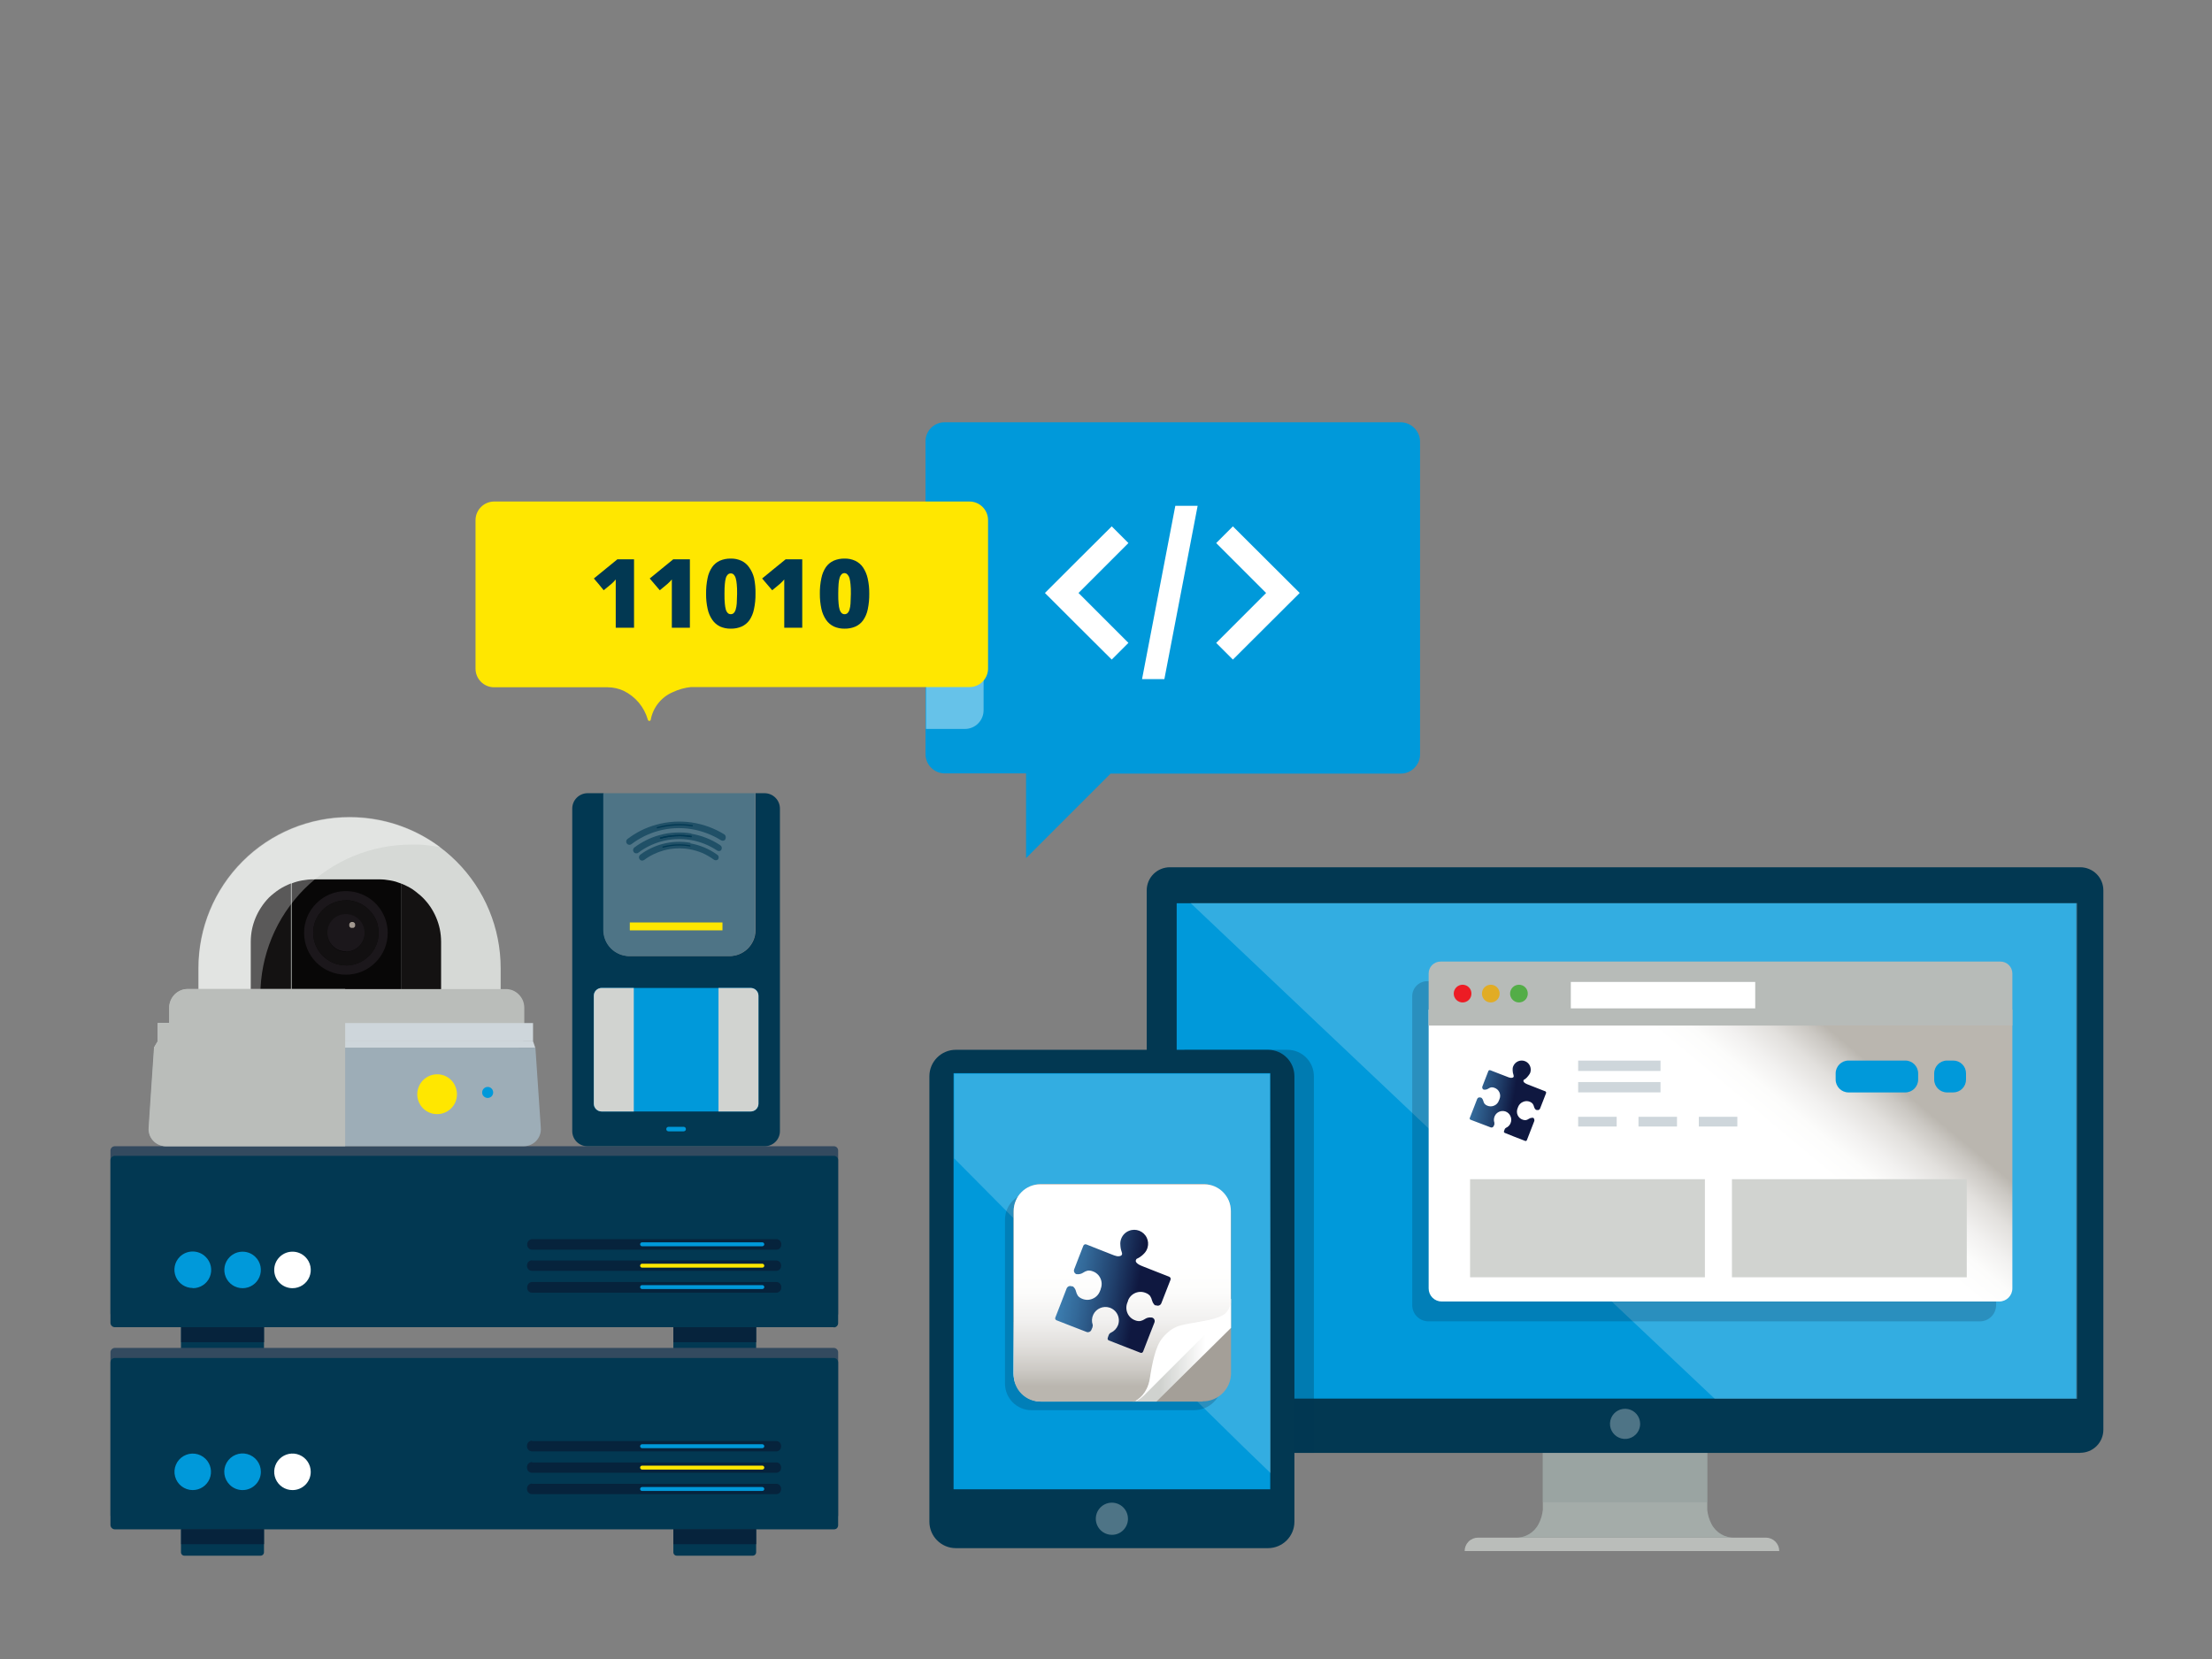 <?xml version="1.0" encoding="UTF-8"?>
<svg width="440px" height="330px" viewBox="0 0 440 330" version="1.1" xmlns="http://www.w3.org/2000/svg" xmlns:xlink="http://www.w3.org/1999/xlink">
    <rect x="0" y="0" width="440" height="330" fill="#808080" stroke="none"/>
    <title>Graphic elements / Icons / Rich icons / Hardware, applications, software</title>
    <defs>
        <linearGradient x1="17.268%" y1="69.147%" x2="82.62%" y2="30.207%" id="linearGradient-1">
            <stop stop-color="#FFFFFF" offset="66%"></stop>
            <stop stop-color="#FCFCFB" offset="74%"></stop>
            <stop stop-color="#F2F1F0" offset="81%"></stop>
            <stop stop-color="#E2E0DD" offset="89%"></stop>
            <stop stop-color="#CBC8C3" offset="96%"></stop>
            <stop stop-color="#BAB6AF" offset="100%"></stop>
        </linearGradient>
        <linearGradient x1="-21.112%" y1="21.096%" x2="59.955%" y2="35.891%" id="linearGradient-2">
            <stop stop-color="#428BBF" offset="1%"></stop>
            <stop stop-color="#3E82B5" offset="15%"></stop>
            <stop stop-color="#336999" offset="40%"></stop>
            <stop stop-color="#21416D" offset="72%"></stop>
            <stop stop-color="#0F1840" offset="100%"></stop>
        </linearGradient>
        <linearGradient x1="0.254%" y1="91.871%" x2="99.769%" y2="8.314%" id="linearGradient-3">
            <stop stop-color="#FFFFFF" offset="0%"></stop>
            <stop stop-color="#FCFCFB" offset="3%"></stop>
            <stop stop-color="#F2F1F0" offset="6%"></stop>
            <stop stop-color="#E1E0DD" offset="8%"></stop>
            <stop stop-color="#CAC7C3" offset="11%"></stop>
            <stop stop-color="#ACA8A1" offset="14%"></stop>
            <stop stop-color="#A49F98" offset="14%"></stop>
        </linearGradient>
        <linearGradient x1="0%" y1="50%" x2="100%" y2="50%" id="linearGradient-4">
            <stop stop-color="#D0D2CF" offset="28%"></stop>
            <stop stop-color="#FFFFFF" offset="74%"></stop>
        </linearGradient>
        <linearGradient x1="50.035%" y1="0%" x2="50.035%" y2="100%" id="linearGradient-5">
            <stop stop-color="#FFFFFF" offset="37%"></stop>
            <stop stop-color="#FCFCFB" offset="50%"></stop>
            <stop stop-color="#F2F1F0" offset="62%"></stop>
            <stop stop-color="#E2E0DD" offset="74%"></stop>
            <stop stop-color="#CBC8C3" offset="86%"></stop>
            <stop stop-color="#BAB6AF" offset="93%"></stop>
        </linearGradient>
        <linearGradient x1="-7.486%" y1="27.961%" x2="72.691%" y2="42.785%" id="linearGradient-6">
            <stop stop-color="#428BBF" offset="1%"></stop>
            <stop stop-color="#3E82B5" offset="15%"></stop>
            <stop stop-color="#336999" offset="40%"></stop>
            <stop stop-color="#21416D" offset="72%"></stop>
            <stop stop-color="#0F1840" offset="100%"></stop>
        </linearGradient>
    </defs>
    <g id="Graphic-elements-/-Icons-/-Rich-icons-/-Hardware,-applications,-software" stroke="none" stroke-width="1" fill="none" fill-rule="evenodd">
        <g id="Hardware,-applications,-software" transform="translate(21, 84)" fill-rule="nonzero">
            <path d="M330.21,221.86 L273,221.86 C272.293,221.86 271.615,222.142 271.116,222.643 C270.616,223.144 270.337,223.823 270.34,224.53 L332.92,224.53 C332.923,223.823 332.644,223.144 332.144,222.643 C331.645,222.142 330.967,221.86 330.26,221.86 L330.21,221.86 Z" id="Path" fill="#BABDBA"></path>
            <path d="M318.6,216.33 L318.6,198.33 L285.89,198.33 L285.89,216.33 C285.793,217.297 285.515,218.236 285.07,219.1 C284.185,220.872 282.338,221.954 280.36,221.86 L324.13,221.86 C322.152,221.954 320.305,220.872 319.42,219.1 C318.975,218.236 318.697,217.297 318.6,216.33 L318.6,216.33 Z" id="Path" fill="#A4ACA9"></path>
            <g id="Group" opacity="0.5" transform="translate(285, 204)" fill="#8F9C9B">
                <polygon id="Path" style="mix-blend-mode: multiply;" points="0.88 0.26 17.24 0.26 33.61 0.26 33.61 5.54 33.61 10.82 17.24 10.82 0.88 10.82 0.88 5.54"></polygon>
            </g>
            <path d="M392.79,205 L211.7,205 C210.478,205.005 209.305,204.522 208.441,203.659 C207.578,202.795 207.095,201.622 207.1,200.4 L207.1,93.11 C207.097,91.892 207.579,90.722 208.44,89.86 C209.306,88.997 210.478,88.512 211.7,88.51 L392.79,88.51 C394.012,88.512 395.184,88.997 396.05,89.86 C396.911,90.722 397.393,91.892 397.39,93.11 L397.39,200.38 C397.395,201.602 396.912,202.775 396.049,203.639 C395.185,204.502 394.012,204.985 392.79,204.98 L392.79,205 Z" id="Path" fill="#023852"></path>
            <polygon id="Path" fill="#0099DA" points="213.06 194.2 302.54 194.2 392.02 194.2 392.02 144.94 392.02 95.67 302.54 95.67 213.06 95.67 213.06 144.94"></polygon>
            <path d="M305.25,199.22 C305.246,197.79 304.234,196.561 302.83,196.284 C301.427,196.007 300.023,196.76 299.477,198.082 C298.931,199.404 299.394,200.928 300.584,201.722 C301.773,202.516 303.358,202.361 304.37,201.35 C304.935,200.785 305.252,200.019 305.25,199.22 Z" id="Path" fill="#4E7486"></path>
            <g id="Group" opacity="0.2" transform="translate(215, 95)" fill="#FFFFFF">
                <path d="M0.83,0.64 L14,13.11 L27.15,25.57 C40.123,37.863 53.103,50.147 66.09,62.42 L105.09,99.24 L177.2,99.24 L177.2,0.64 L0.83,0.64 L0.83,0.64 Z" id="Path"></path>
            </g>
            <path d="M373.1,111.17 L262.91,111.17 C261.253,111.17 259.91,112.513 259.91,114.17 L259.91,175.59 C259.907,176.453 260.249,177.281 260.86,177.89 C261.469,178.495 262.292,178.836 263.15,178.84 L372.82,178.84 C373.681,178.84 374.507,178.497 375.115,177.887 C375.722,177.278 376.063,176.451 376.06,175.59 L376.06,114.13 C376.06,112.473 374.717,111.13 373.06,111.13 L373.1,111.17 Z" id="Path" fill="#081A35" opacity="0.2" style="mix-blend-mode: multiply;"></path>
            <path d="M263.18,116.83 L379.29,116.83 L379.29,172.28 C379.29,173.721 378.121,174.89 376.68,174.89 L265.79,174.89 C265.096,174.895 264.429,174.622 263.939,174.131 C263.448,173.641 263.175,172.974 263.18,172.28 L263.18,116.83 L263.18,116.83 Z" id="Path" fill="url(#linearGradient-1)"></path>
            <path d="M265.56,107.27 L376.91,107.27 C377.539,107.268 378.144,107.516 378.59,107.96 C379.036,108.409 379.288,109.017 379.29,109.65 L379.29,120 L263.18,120 L263.18,109.65 C263.175,109.017 263.424,108.409 263.871,107.961 C264.319,107.514 264.927,107.265 265.56,107.27 L265.56,107.27 Z" id="Path" fill="#B7BBB8"></path>
            <path d="M271.69,113.64 C271.694,113.172 271.51,112.722 271.18,112.39 C270.49,111.707 269.38,111.707 268.69,112.39 C268.357,112.721 268.169,113.171 268.169,113.64 C268.169,114.109 268.357,114.559 268.69,114.89 C269.38,115.573 270.49,115.573 271.18,114.89 C271.51,114.558 271.694,114.108 271.69,113.64 L271.69,113.64 Z" id="Path" fill="#ED1C24"></path>
            <path d="M277.3,113.64 C277.3,113.171 277.113,112.721 276.78,112.39 C276.09,111.707 274.98,111.707 274.29,112.39 C273.612,113.085 273.612,114.195 274.29,114.89 C274.98,115.573 276.09,115.573 276.78,114.89 C277.113,114.559 277.3,114.109 277.3,113.64 Z" id="Path" fill="#E1AC25"></path>
            <path d="M282.9,113.64 C282.905,113.172 282.722,112.721 282.39,112.39 C282.059,112.058 281.608,111.875 281.14,111.88 C280.168,111.88 279.38,112.668 279.38,113.64 C279.38,114.612 280.168,115.4 281.14,115.4 C281.608,115.405 282.059,115.222 282.39,114.89 C282.722,114.559 282.905,114.108 282.9,113.64 L282.9,113.64 Z" id="Path" fill="#53AD47"></path>
            <polygon id="Path" fill="#FFFFFF" points="328.14 116.58 309.8 116.58 291.46 116.58 291.46 113.95 291.46 111.32 309.8 111.32 328.14 111.32 328.14 113.95"></polygon>
            <polygon id="Path" fill="#CED6DB" points="309.3 129.03 301.11 129.03 292.92 129.03 292.92 128 292.92 126.97 301.11 126.97 309.3 126.97 309.3 128"></polygon>
            <polygon id="Path" fill="#CED6DB" points="309.3 133.29 301.11 133.29 292.92 133.29 292.92 132.26 292.92 131.24 301.11 131.24 309.3 131.24 309.3 132.26"></polygon>
            <polygon id="Path" fill="#CED6DB" points="300.58 140.08 296.75 140.08 292.92 140.08 292.92 139.12 292.92 138.15 296.75 138.15 300.58 138.15 300.58 139.12"></polygon>
            <polygon id="Path" fill="#CED6DB" points="312.58 140.08 308.75 140.08 304.92 140.08 304.92 139.12 304.92 138.15 308.75 138.15 312.58 138.15 312.58 139.12"></polygon>
            <polygon id="Path" fill="#CED6DB" points="324.58 140.08 320.75 140.08 316.92 140.08 316.92 139.12 316.92 138.15 320.75 138.15 324.58 138.15 324.58 139.12"></polygon>
            <path d="M358,133.3 L346.69,133.3 C345.284,133.295 344.145,132.156 344.14,130.75 L344.14,129.51 C344.145,128.104 345.284,126.965 346.69,126.96 L358,126.96 C359.406,126.965 360.545,128.104 360.55,129.51 L360.55,130.75 C360.545,132.156 359.406,133.295 358,133.3 Z" id="Path" fill="#0099DA"></path>
            <path d="M367.52,133.3 L366.29,133.3 C364.884,133.295 363.745,132.156 363.74,130.75 L363.74,129.51 C363.745,128.104 364.884,126.965 366.29,126.96 L367.52,126.96 C368.197,126.957 368.847,127.225 369.326,127.704 C369.805,128.183 370.073,128.833 370.07,129.51 L370.07,130.75 C370.073,131.427 369.805,132.077 369.326,132.556 C368.847,133.035 368.197,133.303 367.52,133.3 L367.52,133.3 Z" id="Path" fill="#0099DA"></path>
            <polygon id="Path" fill="#D1D3D0" style="mix-blend-mode: multiply;" points="318.13 170.07 294.78 170.07 271.42 170.07 271.42 160.31 271.42 150.56 294.78 150.56 318.13 150.56 318.13 160.31"></polygon>
            <polygon id="Path" fill="#D1D3D0" style="mix-blend-mode: multiply;" points="370.22 170.07 346.87 170.07 323.51 170.07 323.51 160.31 323.51 150.56 346.87 150.56 370.22 150.56 370.22 160.31"></polygon>
            <path d="M284,138.35 L283.94,138.35 L283.87,138.35 C283.807,138.336 283.743,138.336 283.68,138.35 C283.484,138.368 283.295,138.434 283.13,138.54 C282.95,138.663 282.751,138.755 282.54,138.81 C282.316,138.834 282.089,138.803 281.88,138.72 C281.433,138.572 281.069,138.241 280.88,137.81 C280.695,137.372 280.695,136.878 280.88,136.44 L280.93,136.31 L280.98,136.17 L280.98,136.17 L280.98,136.17 C281.161,135.713 281.523,135.351 281.98,135.17 C282.413,134.98 282.907,134.98 283.34,135.17 C283.552,135.249 283.738,135.384 283.88,135.56 C284.003,135.738 284.092,135.939 284.14,136.15 C284.184,136.341 284.277,136.517 284.41,136.66 C284.452,136.713 284.507,136.754 284.57,136.78 L284.63,136.78 L284.7,136.78 C284.822,136.83 284.958,136.83 285.08,136.78 C285.199,136.728 285.293,136.631 285.34,136.51 L285.94,134.98 L286.53,133.46 C286.561,133.386 286.561,133.304 286.53,133.23 C286.497,133.156 286.436,133.098 286.36,133.07 L284.7,132.42 L283.04,131.77 L283.04,131.77 C282.832,131.698 282.632,131.608 282.44,131.5 C282.19,131.35 281.97,131.16 282.04,130.94 C282.11,130.72 282.19,130.74 282.36,130.65 C282.604,130.466 282.82,130.247 283,130 L283,130 C283.097,129.894 283.181,129.776 283.25,129.65 C283.332,129.52 283.393,129.379 283.43,129.23 C283.535,128.82 283.496,128.385 283.32,128 C283.141,127.611 282.829,127.299 282.44,127.12 C281.984,126.913 281.463,126.903 280.999,127.092 C280.536,127.281 280.171,127.653 279.99,128.12 C279.938,128.255 279.904,128.396 279.89,128.54 C279.875,128.683 279.875,128.827 279.89,128.97 C279.902,129.264 279.959,129.554 280.06,129.83 C280.06,130 280.15,130.09 280.06,130.23 C279.97,130.37 279.67,130.44 279.39,130.38 C279.173,130.333 278.962,130.262 278.76,130.17 L278.76,130.17 L277.1,129.53 L275.45,128.89 C275.373,128.86 275.287,128.86 275.21,128.89 C275.136,128.923 275.078,128.984 275.05,129.06 L274.46,130.58 L273.87,132.1 C273.815,132.224 273.815,132.366 273.87,132.49 C273.919,132.611 274.017,132.706 274.14,132.75 L274.21,132.75 L274.27,132.75 C274.336,132.765 274.404,132.765 274.47,132.75 C274.666,132.73 274.854,132.665 275.02,132.56 C275.196,132.437 275.392,132.346 275.6,132.29 C275.824,132.26 276.052,132.291 276.26,132.38 C276.707,132.528 277.071,132.859 277.26,133.29 C277.451,133.727 277.451,134.223 277.26,134.66 L277.26,134.66 L277.26,134.66 L277.2,134.8 L277.15,134.93 C276.989,135.383 276.644,135.746 276.2,135.93 C275.763,136.12 275.267,136.12 274.83,135.93 C274.622,135.849 274.437,135.718 274.29,135.55 C274.172,135.37 274.087,135.17 274.04,134.96 C273.989,134.767 273.893,134.589 273.76,134.44 C273.714,134.391 273.66,134.35 273.6,134.32 L273.54,134.32 L273.48,134.32 C273.358,134.27 273.222,134.27 273.1,134.32 C272.978,134.376 272.881,134.476 272.83,134.6 L272.1,136.49 L271.36,138.38 C271.335,138.448 271.335,138.522 271.36,138.59 C271.391,138.653 271.445,138.703 271.51,138.73 L273.51,139.49 L275.51,140.25 C275.745,140.346 276.013,140.235 276.11,140 L276.18,139.84 L276.25,139.68 C276.259,139.62 276.259,139.56 276.25,139.5 C276.265,139.438 276.265,139.372 276.25,139.31 C276.18,139.101 276.15,138.88 276.16,138.66 C276.174,138.428 276.232,138.201 276.33,137.99 C276.51,137.609 276.823,137.307 277.21,137.14 C277.6,136.975 278.036,136.954 278.44,137.08 C278.885,137.231 279.248,137.561 279.44,137.99 C279.652,138.426 279.67,138.93 279.49,139.38 C279.41,139.592 279.287,139.786 279.13,139.95 C278.975,140.114 278.788,140.243 278.58,140.33 C278.517,140.364 278.46,140.408 278.41,140.46 C278.358,140.513 278.32,140.579 278.3,140.65 L278.23,140.83 L278.17,141.01 C278.139,141.073 278.139,141.147 278.17,141.21 C278.201,141.273 278.255,141.323 278.32,141.35 L280.32,142.15 L282.37,142.94 C282.437,142.97 282.513,142.97 282.58,142.94 C282.643,142.909 282.693,142.855 282.72,142.79 L283.45,140.91 L284.18,139.03 C284.235,138.906 284.235,138.764 284.18,138.64 C284.155,138.526 284.092,138.423 284,138.35 L284,138.35 Z" id="Path" fill="url(#linearGradient-2)"></path>
            <path d="M235.11,124.82 L214.6,124.82 L214.6,205 L240.35,205 L240.35,130.06 C240.339,127.171 237.999,124.831 235.11,124.82 L235.11,124.82 Z" id="Path" fill="#023852" opacity="0.3" style="mix-blend-mode: multiply;"></path>
            <polygon id="Path" fill="#D4D6D2" opacity="0.6" points="189.41 199.82 181.86 199.82 174.32 199.82 174.32 199.04 174.32 198.26 181.86 198.26 189.41 198.26 189.41 199.04"></polygon>
            <path d="M236.48,130.06 C236.469,127.171 234.129,124.831 231.24,124.82 L169.11,124.82 C166.221,124.831 163.881,127.171 163.87,130.06 L163.87,218.71 C163.881,221.599 166.221,223.939 169.11,223.95 L231.24,223.95 C234.129,223.939 236.469,221.599 236.48,218.71 L236.48,130.06 L236.48,130.06 Z" id="Path" fill="#023852"></path>
            <path d="M203.37,218.11 C203.374,216.814 202.596,215.643 201.399,215.146 C200.203,214.648 198.824,214.921 197.907,215.837 C196.991,216.754 196.718,218.133 197.216,219.329 C197.713,220.526 198.884,221.304 200.18,221.3 C201.025,221.305 201.836,220.97 202.43,220.37 C203.031,219.772 203.37,218.958 203.37,218.11 L203.37,218.11 Z" id="Path" fill="#4E7486"></path>
            <polygon id="Path" fill="#0099DA" points="231.67 212.24 200.18 212.24 168.68 212.24 168.68 170.86 168.68 129.47 200.18 129.47 231.67 129.47 231.67 170.86"></polygon>
            <path d="M231.61,129.59 L168.81,129.59 L168.81,138.01 L168.81,146.43 C174.29,151.99 187.29,165.05 200.28,178.02 C213.27,190.99 226.28,203.85 231.74,209.02 L231.74,169.32 L231.61,129.59 Z" id="Path" fill="#FFFFFF" opacity="0.2"></path>
            <path d="M222.14,176.08 L222.14,176.08 L222.14,158.58 C222.14,157.872 221.997,157.171 221.72,156.52 C221.186,155.253 220.177,154.244 218.91,153.71 C218.259,153.433 217.558,153.29 216.85,153.29 L184.2,153.29 C183.492,153.29 182.791,153.433 182.14,153.71 C180.873,154.244 179.864,155.253 179.33,156.52 C179.053,157.171 178.91,157.872 178.91,158.58 L178.91,191.23 C178.91,191.938 179.053,192.639 179.33,193.29 C179.596,193.917 179.98,194.487 180.46,194.97 C180.946,195.447 181.515,195.83 182.14,196.1 C182.792,196.374 183.493,196.513 184.2,196.51 L216.5,196.51 C217.252,196.51 217.996,196.36 218.69,196.07 C219.358,195.783 219.965,195.372 220.48,194.86 C221.534,193.795 222.127,192.358 222.13,190.86 L222.13,181.86 L222.13,181.86 L222.13,176.08 L222.14,176.08 Z" id="Path" fill="#081A35" opacity="0.2" style="mix-blend-mode: multiply;"></path>
            <path d="M218.23,194.8 L186.23,194.8 C185.478,194.8 184.734,194.65 184.04,194.36 C183.372,194.073 182.765,193.662 182.25,193.15 C181.191,192.088 180.597,190.649 180.6,189.15 L180.6,157.15 C180.603,155.652 181.196,154.215 182.25,153.15 C182.765,152.638 183.372,152.227 184.04,151.94 C184.734,151.65 185.478,151.5 186.23,151.5 L218.23,151.5 C219.731,151.49 221.173,152.084 222.23,153.15 C222.742,153.664 223.149,154.272 223.43,154.94 C223.725,155.632 223.875,156.378 223.87,157.13 L223.87,189.13 C223.873,189.882 223.723,190.627 223.43,191.32 C223.146,191.984 222.739,192.588 222.23,193.1 C221.173,194.166 219.731,194.76 218.23,194.75 L218.23,194.8 Z" id="Path" fill="url(#linearGradient-3)"></path>
            <polygon id="Path" fill="url(#linearGradient-4)" style="mix-blend-mode: multiply;" points="204.28 194.8 205.47 194.8 206.66 194.8 207.84 194.8 209.03 194.8 212.74 191.13 216.45 187.46 220.16 183.8 223.87 180.13 223.87 178.69 223.87 177.24 223.87 175.8 223.87 174.36 219.25 175.68 214.63 177 210.01 178.33 205.4 179.65 205.12 183.44 204.84 187.22 204.56 191.01"></polygon>
            <path d="M207.72,190.26 C207.86,189.42 208,188.62 208.16,187.86 C208.299,187.141 208.476,186.43 208.69,185.73 C208.888,185.074 209.132,184.432 209.42,183.81 C209.698,183.203 210.033,182.624 210.42,182.08 C210.78,181.571 211.219,181.122 211.72,180.75 C212.225,180.39 212.781,180.106 213.37,179.91 C214.076,179.671 214.798,179.48 215.53,179.34 C216.36,179.16 217.3,178.99 218.4,178.79 C219.102,178.668 219.797,178.504 220.48,178.3 C220.928,178.178 221.366,178.021 221.79,177.83 C222.031,177.728 222.262,177.604 222.48,177.46 C222.561,177.41 222.638,177.353 222.71,177.29 L222.71,177.29 C222.851,177.149 222.981,176.999 223.1,176.84 C223.222,176.687 223.329,176.523 223.42,176.35 C223.516,176.178 223.596,175.997 223.66,175.81 C223.732,175.628 223.789,175.441 223.83,175.25 L223.83,156.86 C223.829,156.156 223.69,155.46 223.42,154.81 C222.874,153.545 221.865,152.536 220.6,151.99 C219.966,151.726 219.287,151.587 218.6,151.58 L185.93,151.58 C184.525,151.57 183.176,152.129 182.19,153.13 C181.703,153.607 181.318,154.179 181.06,154.81 C180.782,155.458 180.639,156.155 180.64,156.86 L180.64,189.51 C180.646,192.429 183.011,194.794 185.93,194.8 L204.22,194.8 L204.39,194.8 L204.55,194.8 L204.71,194.75 L204.87,194.7 C205.071,194.586 205.265,194.459 205.45,194.32 C205.757,194.087 206.039,193.823 206.29,193.53 C206.625,193.133 206.911,192.696 207.14,192.23 C207.429,191.605 207.625,190.942 207.72,190.26 Z" id="Path" fill="url(#linearGradient-5)"></path>
            <path d="M218.41,178.79 C217.31,179 216.41,179.13 215.56,179.27 C214.844,179.375 214.139,179.539 213.45,179.76 C212.877,179.966 212.332,180.245 211.83,180.59 C211.277,181.001 210.777,181.478 210.34,182.01 C209.904,182.523 209.55,183.1 209.29,183.72 C209.021,184.372 208.794,185.04 208.61,185.72 C208.42,186.4 208.26,187.13 208.11,187.89 C207.96,188.65 207.84,189.46 207.7,190.31 C207.595,190.961 207.4,191.594 207.12,192.19 C206.897,192.657 206.614,193.094 206.28,193.49 C206.026,193.783 205.741,194.048 205.43,194.28 C205.248,194.423 205.054,194.55 204.85,194.66 L204.95,194.66 L205.06,194.66 L205.16,194.61 L205.26,194.56 L205.53,194.4 C205.63,194.33 205.74,194.26 205.85,194.17 C205.979,194.077 206.102,193.977 206.22,193.87 C206.35,193.76 206.49,193.64 206.63,193.5 L206.69,193.44 L206.74,193.39 L206.8,193.33 L206.86,193.27 L209.86,190.27 L215.22,184.91 L220.37,179.78 L222.73,177.42 C222.666,177.488 222.592,177.545 222.51,177.59 C222.291,177.734 222.06,177.857 221.82,177.96 C221.391,178.148 220.95,178.309 220.5,178.44 C219.81,178.593 219.112,178.71 218.41,178.79 Z" id="Path" fill="#FFFFFF"></path>
            <path d="M208.09,178.07 L207.99,178.07 L207.9,178.07 C207.798,178.051 207.692,178.051 207.59,178.07 C207.29,178.1 207.001,178.203 206.75,178.37 C206.478,178.558 206.172,178.694 205.85,178.77 C205.512,178.816 205.168,178.775 204.85,178.65 C204.159,178.419 203.595,177.912 203.29,177.25 C202.99,176.59 202.968,175.836 203.23,175.16 L203.31,174.95 L203.39,174.74 L203.39,174.74 L203.39,174.68 C203.651,174.002 204.178,173.461 204.849,173.181 C205.519,172.902 206.275,172.908 206.94,173.2 C207.261,173.321 207.546,173.52 207.77,173.78 C207.95,174.06 208.081,174.367 208.16,174.69 C208.236,174.981 208.376,175.251 208.57,175.48 C208.641,175.556 208.726,175.617 208.82,175.66 L208.92,175.66 L209.01,175.66 C209.199,175.738 209.412,175.737 209.601,175.656 C209.789,175.575 209.937,175.421 210.01,175.23 L210.92,172.9 L211.83,170.57 C211.875,170.454 211.875,170.326 211.83,170.21 C211.778,170.097 211.685,170.007 211.57,169.96 L209.02,168.96 L206.48,167.96 L206.48,167.96 C206.164,167.844 205.857,167.707 205.56,167.55 C205.17,167.32 204.83,167.02 204.94,166.68 C205.05,166.34 205.17,166.38 205.43,166.24 C205.876,165.995 206.278,165.677 206.62,165.3 L206.62,165.3 L206.62,165.3 L206.62,165.3 C206.775,165.137 206.91,164.956 207.02,164.76 C207.135,164.559 207.222,164.344 207.28,164.12 C207.455,163.491 207.398,162.82 207.12,162.23 C206.502,160.889 204.937,160.272 203.57,160.83 C202.861,161.111 202.302,161.677 202.03,162.39 C201.945,162.602 201.888,162.824 201.86,163.05 C201.835,163.266 201.835,163.484 201.86,163.7 C201.877,164.151 201.964,164.596 202.12,165.02 C202.2,165.28 202.26,165.42 202.12,165.64 C201.98,165.86 201.52,165.95 201.12,165.86 C200.795,165.781 200.477,165.674 200.17,165.54 L200.17,165.54 L197.63,164.54 L195.1,163.54 C194.985,163.49 194.855,163.49 194.74,163.54 C194.627,163.592 194.537,163.685 194.49,163.8 L193.58,166.13 L192.68,168.46 C192.6,168.645 192.6,168.855 192.68,169.04 C192.763,169.225 192.913,169.371 193.1,169.45 L193.2,169.45 L193.3,169.45 C193.398,169.476 193.502,169.476 193.6,169.45 C193.9,169.426 194.189,169.327 194.44,169.16 C194.712,168.969 195.017,168.83 195.34,168.75 C195.679,168.707 196.023,168.752 196.34,168.88 C197.03,169.108 197.593,169.616 197.89,170.28 C198.196,170.939 198.217,171.695 197.95,172.37 L197.95,172.43 L197.95,172.43 L197.87,172.64 L197.79,172.84 C197.529,173.519 197.001,174.061 196.33,174.34 C195.663,174.63 194.907,174.63 194.24,174.34 C193.918,174.216 193.633,174.013 193.41,173.75 C193.23,173.47 193.099,173.163 193.02,172.84 C192.951,172.548 192.806,172.279 192.6,172.06 C192.536,171.979 192.454,171.914 192.36,171.87 L192.26,171.87 L192.17,171.87 C191.982,171.789 191.768,171.789 191.58,171.87 C191.395,171.953 191.249,172.103 191.17,172.29 L190.05,175.19 L188.92,178.08 C188.88,178.183 188.88,178.297 188.92,178.4 C188.962,178.503 189.046,178.583 189.15,178.62 L192.15,179.79 L195.15,180.95 C195.514,181.084 195.92,180.914 196.08,180.56 L196.18,180.32 L196.29,180.08 C196.324,179.987 196.345,179.889 196.35,179.79 C196.369,179.694 196.369,179.596 196.35,179.5 C196.237,179.179 196.189,178.839 196.21,178.5 C196.231,178.153 196.32,177.813 196.47,177.5 C196.745,176.916 197.226,176.453 197.82,176.2 C198.411,175.942 199.075,175.906 199.69,176.1 C200.395,176.323 200.976,176.828 201.296,177.495 C201.616,178.161 201.646,178.93 201.38,179.62 C201.118,180.271 200.617,180.796 199.98,181.09 C199.878,181.135 199.786,181.199 199.71,181.28 C199.636,181.365 199.578,181.464 199.54,181.57 L199.44,181.84 L199.35,182.12 C199.31,182.22 199.31,182.33 199.35,182.43 C199.395,182.528 199.478,182.604 199.58,182.64 L202.71,183.86 L205.85,185.08 C205.95,185.12 206.06,185.12 206.16,185.08 C206.259,185.033 206.337,184.951 206.38,184.85 L207.5,181.96 L208.63,179.08 C208.705,178.891 208.705,178.679 208.63,178.49 C208.532,178.268 208.329,178.11 208.09,178.07 L208.09,178.07 Z" id="Path" fill="url(#linearGradient-6)"></path>
            <path d="M257.59,-0 L166.89,-0 C166.378,-0.004 165.871,0.098 165.4,0.3 C164.502,0.686 163.786,1.402 163.4,2.3 C163.198,2.771 163.096,3.278 163.1,3.79 L163.1,66 C163.096,66.515 163.198,67.026 163.4,67.5 C163.59,67.954 163.869,68.365 164.22,68.71 C164.571,69.061 164.985,69.343 165.44,69.54 C165.912,69.737 166.418,69.839 166.93,69.84 L183.1,69.84 L183.1,86.7 L187.3,82.49 L191.5,78.29 L195.71,74.08 L199.91,69.88 L257.63,69.88 C258.649,69.884 259.626,69.476 260.34,68.75 C260.691,68.403 260.973,67.992 261.17,67.54 C261.367,67.064 261.469,66.555 261.47,66.04 L261.47,3.86 C261.469,3.348 261.367,2.842 261.17,2.37 C260.973,1.915 260.691,1.501 260.34,1.15 C259.616,0.411 258.624,-0.004 257.59,-0 L257.59,-0 Z" id="Path" fill="#0099DA"></path>
            <polygon id="Path" fill="#FFFFFF" points="203.46 24.02 201.8 22.36 200.14 20.7 193.5 27.31 186.87 33.93 186.88 33.94 186.89 33.95 186.88 33.96 186.87 33.97 193.5 40.59 200.14 47.2 201.8 45.54 203.46 43.88 198.5 38.92 193.53 33.95 198.5 28.98"></polygon>
            <polygon id="Path" fill="#FFFFFF" points="220.92 43.88 222.58 45.54 224.24 47.2 230.87 40.59 237.51 33.97 237.5 33.96 237.49 33.95 237.5 33.94 237.51 33.93 230.87 27.31 224.24 20.7 222.58 22.36 220.92 24.02 225.88 28.98 230.85 33.95 225.88 38.92"></polygon>
            <polygon id="Path" fill="#FFFFFF" points="210.61 51.09 208.39 51.09 206.17 51.09 209.48 33.85 212.79 16.61 215.01 16.61 217.23 16.61 213.92 33.85"></polygon>
            <path d="M163.2,61 L170.94,61 C172.987,60.995 174.645,59.337 174.65,57.29 L174.65,38.86 L163.2,38.86 L163.2,61 Z" id="Path" fill="#66C2E9" style="mix-blend-mode: multiply;"></path>
            <path d="M171.83,15.76 L77.3,15.76 C75.253,15.765 73.595,17.423 73.59,19.47 L73.59,49 C73.587,49.985 73.977,50.93 74.674,51.626 C75.37,52.323 76.315,52.713 77.3,52.71 L99.9,52.71 C100.98,52.718 102.046,52.954 103.03,53.4 C105.397,54.545 107.159,56.649 107.87,59.18 C107.91,59.312 108.032,59.401 108.17,59.4 C108.302,59.402 108.416,59.309 108.44,59.18 C108.89,56.719 110.547,54.648 112.85,53.67 C113.973,53.141 115.176,52.803 116.41,52.67 L171.83,52.67 C172.816,52.675 173.762,52.286 174.459,51.589 C175.156,50.892 175.545,49.946 175.54,48.96 L175.54,19.47 C175.543,18.485 175.153,17.54 174.456,16.844 C173.76,16.147 172.815,15.757 171.83,15.76 L171.83,15.76 Z" id="Path" fill="#FFE700"></path>
            <path d="M105.21,40.87 L101.48,40.87 L101.48,33.66 C101.48,33.23 101.48,32.81 101.48,32.41 C101.48,32.01 101.48,31.63 101.48,31.26 C101.362,31.411 101.235,31.554 101.1,31.69 C100.95,31.84 100.8,31.99 100.63,32.14 L99.85,32.78 L99.08,33.41 L98.13,32.24 L97.13,31.07 L99.47,29.16 L101.8,27.26 L105.12,27.26 L105.12,40.87 L105.21,40.87 Z" id="Path" fill="#023852"></path>
            <path d="M116.38,40.87 L112.64,40.87 L112.64,33.66 C112.64,33.23 112.64,32.81 112.64,32.41 C112.64,32.01 112.64,31.63 112.64,31.26 C112.521,31.413 112.391,31.557 112.25,31.69 C112.11,31.84 111.95,31.99 111.78,32.14 L111.01,32.78 L110.24,33.41 L109.24,32.24 L108.24,31.07 L110.58,29.16 L112.91,27.26 L116.23,27.26 L116.23,40.87 L116.38,40.87 Z" id="Path" fill="#023852"></path>
            <path d="M129.28,34.08 C129.298,35.132 129.194,36.182 128.97,37.21 C128.815,37.982 128.509,38.716 128.07,39.37 C127.676,39.918 127.145,40.353 126.53,40.63 C125.845,40.924 125.105,41.067 124.36,41.05 C123.624,41.066 122.893,40.919 122.22,40.62 C121.605,40.318 121.079,39.864 120.69,39.3 C120.238,38.642 119.922,37.901 119.76,37.12 C119.541,36.135 119.437,35.129 119.45,34.12 C119.435,33.066 119.535,32.013 119.75,30.98 C119.901,30.199 120.211,29.457 120.66,28.8 C121.047,28.247 121.576,27.809 122.19,27.53 C122.875,27.237 123.615,27.094 124.36,27.11 C125.094,27.091 125.823,27.241 126.49,27.55 C127.113,27.844 127.645,28.3 128.03,28.87 C128.485,29.513 128.814,30.235 129,31 C129.209,32.013 129.303,33.046 129.28,34.08 L129.28,34.08 Z M123.11,34.08 C123.11,34.85 123.11,35.5 123.18,36.08 C123.21,36.496 123.28,36.908 123.39,37.31 C123.465,37.555 123.599,37.779 123.78,37.96 C123.941,38.099 124.147,38.174 124.36,38.17 C124.578,38.177 124.79,38.098 124.95,37.95 C125.134,37.764 125.265,37.533 125.33,37.28 C125.447,36.879 125.521,36.467 125.55,36.05 C125.55,35.52 125.62,34.88 125.62,34.13 C125.62,33.38 125.62,32.74 125.55,32.21 C125.521,31.787 125.447,31.368 125.33,30.96 C125.255,30.706 125.121,30.473 124.94,30.28 C124.784,30.133 124.575,30.053 124.36,30.06 C124.145,30.055 123.937,30.134 123.78,30.28 C123.596,30.46 123.462,30.684 123.39,30.93 C123.28,31.336 123.21,31.751 123.18,32.17 C123.13,32.65 123.11,33.31 123.11,34.08 Z" id="Shape" fill="#023852"></path>
            <path d="M138.71,40.87 L135,40.87 L135,33.66 C135,33.23 135,32.81 135,32.41 C135,32.01 135,31.63 135,31.26 C134.88,31.4 134.75,31.55 134.61,31.69 C134.47,31.83 134.31,31.99 134.14,32.14 L133.37,32.78 L132.6,33.41 L131.6,32.24 L130.6,31.07 L132.93,29.16 L135.27,27.26 L138.58,27.26 L138.58,40.87 L138.71,40.87 Z" id="Path" fill="#023852"></path>
            <path d="M151.91,34.08 C151.926,35.131 151.825,36.181 151.61,37.21 C151.457,37.984 151.147,38.719 150.7,39.37 C150.312,39.92 149.784,40.355 149.17,40.63 C148.485,40.923 147.745,41.066 147,41.05 C146.264,41.066 145.533,40.919 144.86,40.62 C144.242,40.32 143.711,39.865 143.32,39.3 C142.875,38.638 142.56,37.899 142.39,37.12 C142.176,36.135 142.072,35.128 142.08,34.12 C142.063,33.065 142.167,32.011 142.39,30.98 C142.543,30.201 142.849,29.46 143.29,28.8 C143.683,28.249 144.214,27.811 144.83,27.53 C145.515,27.236 146.255,27.093 147,27.11 C147.734,27.091 148.463,27.241 149.13,27.55 C149.751,27.846 150.282,28.302 150.67,28.87 C151.115,29.539 151.43,30.285 151.6,31.07 C151.819,32.058 151.923,33.068 151.91,34.08 Z M145.74,34.08 C145.74,34.85 145.74,35.5 145.81,36.08 C145.837,36.497 145.911,36.909 146.03,37.31 C146.105,37.555 146.239,37.779 146.42,37.96 C146.757,38.248 147.253,38.248 147.59,37.96 C147.774,37.774 147.905,37.543 147.97,37.29 C148.088,36.89 148.158,36.477 148.18,36.06 C148.18,35.53 148.25,34.89 148.25,34.14 C148.25,33.39 148.25,32.75 148.18,32.22 C148.148,31.798 148.078,31.379 147.97,30.97 C147.895,30.716 147.761,30.483 147.58,30.29 C147.435,30.118 147.225,30.013 147,30 C146.785,29.993 146.576,30.073 146.42,30.22 C146.236,30.4 146.102,30.624 146.03,30.87 C145.911,31.274 145.837,31.69 145.81,32.11 C145.77,32.65 145.74,33.31 145.74,34.08 Z" id="Shape" fill="#023852"></path>
            <path d="M144.85,178.13 L1.85,178.13 C1.619,178.128 1.397,178.039 1.23,177.88 C1.065,177.716 0.97,177.493 0.97,177.26 L0.97,144.87 C0.97,144.637 1.065,144.414 1.23,144.25 C1.397,144.091 1.619,144.002 1.85,144 L144.85,144 C145.082,143.994 145.307,144.084 145.471,144.249 C145.636,144.413 145.726,144.638 145.72,144.87 L145.72,177.26 C145.726,177.492 145.636,177.717 145.471,177.881 C145.307,178.046 145.082,178.136 144.85,178.13 Z" id="Path" fill="#334A5F"></path>
            <path d="M144.85,180 L1.85,180 C1.619,179.998 1.397,179.909 1.23,179.75 C1.065,179.586 0.97,179.363 0.97,179.13 L0.97,146.78 C0.97,146.547 1.065,146.324 1.23,146.16 C1.397,146.001 1.619,145.912 1.85,145.91 L144.85,145.91 C145.082,145.904 145.307,145.994 145.471,146.159 C145.636,146.323 145.726,146.548 145.72,146.78 L145.72,179.17 C145.726,179.402 145.636,179.627 145.471,179.791 C145.307,179.956 145.082,180.046 144.85,180.04 L144.85,180 Z" id="Path" fill="#023852"></path>
            <path d="M27.26,172.24 C28.728,172.239 30.051,171.353 30.612,169.995 C31.172,168.638 30.86,167.077 29.82,166.04 C28.403,164.625 26.107,164.625 24.69,166.04 C23.649,167.078 23.337,168.642 23.9,170 C24.463,171.358 25.79,172.243 27.26,172.24 L27.26,172.24 Z" id="Path" fill="#0099DA"></path>
            <path d="M17.33,172.24 C18.818,172.259 20.167,171.369 20.734,169.993 C21.301,168.617 20.97,167.034 19.9,166 C18.477,164.589 16.183,164.589 14.76,166 C13.719,167.038 13.407,168.602 13.97,169.96 C14.533,171.318 15.86,172.203 17.33,172.2 L17.33,172.24 Z" id="Path" fill="#0099DA"></path>
            <path d="M37.18,172.24 C38.65,172.243 39.977,171.358 40.54,170 C41.103,168.642 40.791,167.078 39.75,166.04 C38.331,164.621 36.029,164.621 34.61,166.04 C33.191,167.459 33.191,169.761 34.61,171.18 C35.294,171.858 36.217,172.238 37.18,172.24 L37.18,172.24 Z" id="Path" fill="#FFFFFF"></path>
            <path d="M31.51,180 L15,180 L15,184.59 C15,184.773 15.072,184.949 15.2,185.08 C15.329,185.213 15.505,185.288 15.69,185.29 L30.82,185.29 C31.005,185.291 31.183,185.215 31.31,185.08 C31.442,184.952 31.515,184.774 31.51,184.59 L31.51,180 L31.51,180 Z" id="Path" fill="#023852"></path>
            <path d="M129.41,180 L112.94,180 L112.94,184.59 C112.94,184.773 113.012,184.949 113.14,185.08 C113.269,185.213 113.445,185.288 113.63,185.29 L128.72,185.29 C128.905,185.291 129.083,185.215 129.21,185.08 C129.342,184.952 129.415,184.774 129.41,184.59 L129.41,180 L129.41,180 Z" id="Path" fill="#023852"></path>
            <polygon id="Path" fill="#06233C" style="mix-blend-mode: multiply;" points="31.51 182.99 31.51 181.5 31.51 180 23.28 180 15.04 180 15.04 181.5 15.04 182.99 23.28 182.99"></polygon>
            <polygon id="Path" fill="#06233C" style="mix-blend-mode: multiply;" points="129.41 182.99 129.41 181.5 129.41 180 121.18 180 112.94 180 112.94 181.5 112.94 182.99 121.18 182.99"></polygon>
            <path d="M84.83,162.48 L133.41,162.48 C133.962,162.48 134.41,162.928 134.41,163.48 L134.41,163.62 C134.406,163.874 134.306,164.117 134.13,164.3 C133.947,164.476 133.704,164.576 133.45,164.58 L84.83,164.58 C84.576,164.576 84.333,164.476 84.15,164.3 C83.974,164.117 83.874,163.874 83.87,163.62 L83.87,163.48 C83.874,163.226 83.974,162.983 84.15,162.8 C84.326,162.609 84.57,162.494 84.83,162.48 L84.83,162.48 Z" id="Path" fill="#06233C" style="mix-blend-mode: multiply;"></path>
            <path d="M130.64,163.9 L106.72,163.9 C106.614,163.898 106.514,163.855 106.44,163.78 C106.368,163.709 106.328,163.611 106.33,163.51 C106.327,163.406 106.367,163.305 106.441,163.231 C106.515,163.157 106.616,163.117 106.72,163.12 L130.64,163.12 C130.741,163.118 130.839,163.158 130.91,163.23 C130.985,163.304 131.028,163.404 131.03,163.51 C131.02,163.721 130.851,163.89 130.64,163.9 Z" id="Path" fill="#0099DA"></path>
            <path d="M84.83,166.73 L133.41,166.73 C133.664,166.734 133.907,166.834 134.09,167.01 C134.266,167.193 134.366,167.436 134.37,167.69 L134.37,167.84 C134.364,168.091 134.264,168.33 134.09,168.51 C133.912,168.694 133.666,168.795 133.41,168.79 L84.83,168.79 C84.297,168.791 83.857,168.373 83.83,167.84 L83.83,167.69 C83.83,167.138 84.278,166.69 84.83,166.69 L84.83,166.73 Z" id="Path" fill="#06233C" style="mix-blend-mode: multiply;"></path>
            <path d="M130.64,168.15 L106.72,168.15 C106.616,168.153 106.515,168.113 106.441,168.039 C106.367,167.965 106.327,167.864 106.33,167.76 C106.33,167.659 106.37,167.562 106.44,167.49 C106.514,167.415 106.614,167.372 106.72,167.37 L130.64,167.37 C130.743,167.372 130.84,167.415 130.91,167.49 C130.983,167.561 131.026,167.658 131.03,167.76 C131.028,167.866 130.985,167.966 130.91,168.04 C130.839,168.112 130.741,168.152 130.64,168.15 L130.64,168.15 Z" id="Path" fill="#FFE700"></path>
            <path d="M84.83,171 L133.41,171 C133.962,171 134.41,171.448 134.41,172 L134.41,172.14 C134.41,172.692 133.962,173.14 133.41,173.14 L84.83,173.14 C84.576,173.136 84.333,173.036 84.15,172.86 C83.974,172.677 83.874,172.434 83.87,172.18 L83.87,172 C83.874,171.746 83.974,171.503 84.15,171.32 C84.326,171.129 84.57,171.014 84.83,171 L84.83,171 Z" id="Path" fill="#06233C" style="mix-blend-mode: multiply;"></path>
            <path d="M130.64,172.41 L106.72,172.41 C106.614,172.408 106.514,172.365 106.44,172.29 C106.368,172.219 106.328,172.121 106.33,172.02 C106.327,171.916 106.367,171.815 106.441,171.741 C106.515,171.667 106.616,171.627 106.72,171.63 L130.64,171.63 C130.741,171.628 130.839,171.668 130.91,171.74 C130.985,171.814 131.028,171.914 131.03,172.02 C131.02,172.231 130.851,172.4 130.64,172.41 L130.64,172.41 Z" id="Path" fill="#0099DA"></path>
            <path d="M144.85,218.3 L1.85,218.3 C1.366,218.295 0.975,217.904 0.97,217.42 L0.97,185 C0.975,184.516 1.366,184.125 1.85,184.12 L144.85,184.12 C145.083,184.121 145.306,184.215 145.47,184.38 C145.629,184.547 145.718,184.769 145.72,185 L145.72,217.38 C145.718,217.611 145.629,217.833 145.47,218 C145.313,218.18 145.089,218.288 144.85,218.3 L144.85,218.3 Z" id="Path" fill="#334A5F"></path>
            <path d="M144.85,220.21 L1.85,220.21 C1.366,220.205 0.975,219.814 0.97,219.33 L0.97,187 C0.975,186.516 1.366,186.125 1.85,186.12 L144.85,186.12 C145.083,186.121 145.306,186.215 145.47,186.38 C145.629,186.547 145.718,186.769 145.72,187 L145.72,219.38 C145.718,219.611 145.629,219.833 145.47,220 C145.298,220.147 145.076,220.222 144.85,220.21 L144.85,220.21 Z" id="Path" fill="#023852"></path>
            <path d="M27.26,212.4 C29.263,212.395 30.885,210.773 30.89,208.77 C30.898,207.118 29.792,205.668 28.197,205.238 C26.602,204.808 24.917,205.506 24.094,206.939 C23.271,208.371 23.516,210.178 24.69,211.34 C25.37,212.024 26.296,212.406 27.26,212.4 Z" id="Path" fill="#0099DA"></path>
            <path d="M17.33,212.4 C18.8,212.403 20.127,211.518 20.69,210.16 C21.253,208.802 20.941,207.238 19.9,206.2 C18.738,205.041 16.942,204.806 15.521,205.627 C14.099,206.448 13.406,208.121 13.829,209.707 C14.253,211.293 15.688,212.397 17.33,212.4 L17.33,212.4 Z" id="Path" fill="#0099DA"></path>
            <path d="M37.18,212.4 C38.144,212.403 39.068,212.021 39.75,211.34 C40.431,210.658 40.813,209.734 40.81,208.77 C40.813,207.3 39.928,205.973 38.57,205.41 C37.212,204.847 35.648,205.159 34.61,206.2 C33.569,207.238 33.257,208.802 33.82,210.16 C34.383,211.518 35.71,212.403 37.18,212.4 L37.18,212.4 Z" id="Path" fill="#FFFFFF"></path>
            <path d="M31.51,220.16 L15,220.16 L15,224.76 C14.997,224.944 15.069,225.121 15.199,225.251 C15.329,225.381 15.506,225.453 15.69,225.45 L30.82,225.45 C31.003,225.45 31.179,225.378 31.31,225.25 C31.44,225.12 31.512,224.944 31.51,224.76 L31.51,220.16 L31.51,220.16 Z" id="Path" fill="#023852"></path>
            <path d="M129.41,220.16 L112.94,220.16 L112.94,224.76 C112.937,224.944 113.009,225.121 113.139,225.251 C113.269,225.381 113.446,225.453 113.63,225.45 L128.72,225.45 C128.903,225.45 129.079,225.378 129.21,225.25 C129.34,225.12 129.412,224.944 129.41,224.76 L129.41,220.16 L129.41,220.16 Z" id="Path" fill="#023852"></path>
            <polygon id="Path" fill="#06233C" style="mix-blend-mode: multiply;" points="31.51 223.16 31.51 221.66 31.51 220.17 23.28 220.17 15.04 220.17 15.04 221.66 15.04 223.16 23.28 223.16"></polygon>
            <polygon id="Path" fill="#06233C" style="mix-blend-mode: multiply;" points="129.41 223.16 129.41 221.66 129.41 220.17 121.18 220.17 112.94 220.17 112.94 221.66 112.94 223.16 121.18 223.16"></polygon>
            <path d="M84.83,202.64 L133.41,202.64 C133.664,202.644 133.907,202.744 134.09,202.92 C134.266,203.103 134.366,203.346 134.37,203.6 L134.37,203.74 C134.366,203.994 134.266,204.237 134.09,204.42 C133.912,204.604 133.666,204.705 133.41,204.7 L84.83,204.7 C84.278,204.7 83.83,204.252 83.83,203.7 L83.83,203.56 C83.83,203.008 84.278,202.56 84.83,202.56 L84.83,202.64 Z" id="Path" fill="#06233C" style="mix-blend-mode: multiply;"></path>
            <path d="M130.64,204.06 L106.72,204.06 C106.616,204.063 106.515,204.023 106.441,203.949 C106.367,203.875 106.327,203.774 106.33,203.67 C106.33,203.569 106.37,203.472 106.44,203.4 C106.514,203.325 106.614,203.282 106.72,203.28 L130.64,203.28 C130.743,203.282 130.84,203.325 130.91,203.4 C130.983,203.471 131.026,203.568 131.03,203.67 C131.028,203.776 130.985,203.876 130.91,203.95 C130.839,204.022 130.741,204.062 130.64,204.06 Z" id="Path" fill="#0099DA"></path>
            <path d="M84.83,206.9 L133.41,206.9 C133.666,206.895 133.912,206.996 134.09,207.18 C134.266,207.363 134.366,207.606 134.37,207.86 L134.37,208 C134.366,208.254 134.266,208.497 134.09,208.68 C133.907,208.856 133.664,208.956 133.41,208.96 L84.83,208.96 C84.278,208.96 83.83,208.512 83.83,207.96 L83.83,207.82 C83.83,207.268 84.278,206.82 84.83,206.82 L84.83,206.9 Z" id="Path" fill="#06233C" style="mix-blend-mode: multiply;"></path>
            <path d="M130.64,208.32 L106.72,208.32 C106.614,208.318 106.514,208.275 106.44,208.2 C106.368,208.129 106.328,208.031 106.33,207.93 C106.327,207.826 106.367,207.725 106.441,207.651 C106.515,207.577 106.616,207.537 106.72,207.54 L130.64,207.54 C130.741,207.538 130.839,207.578 130.91,207.65 C130.985,207.724 131.028,207.824 131.03,207.93 C131.02,208.141 130.851,208.31 130.64,208.32 L130.64,208.32 Z" id="Path" fill="#FFE700"></path>
            <path d="M84.83,211.15 L133.41,211.15 C133.664,211.154 133.907,211.254 134.09,211.43 C134.266,211.613 134.366,211.856 134.37,212.11 L134.37,212.26 C134.364,212.511 134.264,212.75 134.09,212.93 C133.912,213.114 133.666,213.215 133.41,213.21 L84.83,213.21 C84.297,213.211 83.857,212.793 83.83,212.26 L83.83,212.11 C83.83,211.558 84.278,211.11 84.83,211.11 L84.83,211.15 Z" id="Path" fill="#06233C" style="mix-blend-mode: multiply;"></path>
            <path d="M130.64,212.57 L106.72,212.57 C106.616,212.573 106.515,212.533 106.441,212.459 C106.367,212.385 106.327,212.284 106.33,212.18 C106.33,212.079 106.37,211.982 106.44,211.91 C106.514,211.835 106.614,211.792 106.72,211.79 L130.64,211.79 C130.743,211.792 130.84,211.835 130.91,211.91 C130.983,211.981 131.026,212.078 131.03,212.18 C131.028,212.286 130.985,212.386 130.91,212.46 C130.839,212.532 130.741,212.572 130.64,212.57 L130.64,212.57 Z" id="Path" fill="#0099DA"></path>
            <path d="M131.15,73.78 L129.3,73.78 L129.3,73.85 C129.304,73.873 129.304,73.897 129.3,73.92 L129.3,101 C129.294,103.859 126.979,106.174 124.12,106.18 L104.25,106.18 C101.391,106.174 99.076,103.859 99.07,101 L99.07,73.92 C99.066,73.897 99.066,73.873 99.07,73.85 L99.07,73.78 L95.83,73.78 C94.167,73.813 92.835,75.167 92.83,76.83 L92.83,141 C92.83,142.657 94.173,144 95.83,144 L131.14,144 C132.797,144 134.14,142.657 134.14,141 L134.14,76.83 C134.135,75.167 132.803,73.813 131.14,73.78 L131.15,73.78 Z" id="Path" fill="#023852"></path>
            <path d="M128.32,112.52 L98.67,112.52 C98.257,112.522 97.861,112.687 97.57,112.98 C97.28,113.269 97.118,113.661 97.12,114.07 L97.12,135.53 C97.117,135.943 97.279,136.34 97.57,136.632 C97.861,136.925 98.257,137.09 98.67,137.09 L128.32,137.09 C128.733,137.09 129.129,136.925 129.42,136.632 C129.711,136.34 129.873,135.943 129.87,135.53 L129.87,114.07 C129.872,113.661 129.71,113.269 129.42,112.98 C129.129,112.687 128.733,112.522 128.32,112.52 L128.32,112.52 Z" id="Path" fill="#0099DA"></path>
            <path d="M129.26,73.78 L99,73.78 L99,101 C98.997,102.375 99.542,103.694 100.514,104.666 C101.486,105.638 102.805,106.183 104.18,106.18 L124.05,106.18 C126.909,106.174 129.224,103.859 129.23,101 L129.23,73.85 C129.23,73.85 129.26,73.81 129.26,73.78 Z" id="Path" fill="#4E7486"></path>
            <path d="M111.53,140.59 L111.53,140.59 L111.53,140.59 C111.527,140.71 111.574,140.826 111.659,140.911 C111.744,140.996 111.86,141.043 111.98,141.04 L114.98,141.04 C115.102,141.039 115.22,140.993 115.31,140.91 C115.393,140.824 115.44,140.71 115.44,140.59 L115.44,140.59 L115.44,140.59 C115.438,140.471 115.392,140.357 115.31,140.27 C115.22,140.187 115.102,140.141 114.98,140.14 L111.98,140.14 C111.86,140.14 111.746,140.187 111.66,140.27 C111.578,140.357 111.532,140.471 111.53,140.59 Z" id="Path" fill="#0099DA"></path>
            <path d="M128.32,112.52 L121.92,112.52 L121.92,137.09 L128.32,137.09 C128.733,137.09 129.129,136.925 129.42,136.632 C129.711,136.34 129.873,135.943 129.87,135.53 L129.87,114.07 C129.872,113.661 129.71,113.269 129.42,112.98 C129.129,112.687 128.733,112.522 128.32,112.52 L128.32,112.52 Z" id="Path" fill="#D1D3D0" style="mix-blend-mode: multiply;"></path>
            <path d="M98.67,112.52 C98.257,112.522 97.861,112.687 97.57,112.98 C97.28,113.269 97.118,113.661 97.12,114.07 L97.12,135.53 C97.117,135.943 97.279,136.34 97.57,136.632 C97.861,136.925 98.257,137.09 98.67,137.09 L105.07,137.09 L105.07,112.52 L98.67,112.52 Z" id="Path" fill="#D1D3D0" style="mix-blend-mode: multiply;"></path>
            <polygon id="Path" fill="#FFE700" points="104.28 101.06 113.49 101.06 122.71 101.06 122.71 100.28 122.71 99.49 113.49 99.49 104.28 99.49 104.28 100.28"></polygon>
            <g id="Group" opacity="0.6" style="mix-blend-mode: multiply;" transform="translate(103, 79)" fill="#023852">
                <path d="M13.55,2.79 L13.55,2.79 C12.49,2.61 11.413,2.55 10.34,2.61 C9.271,2.659 8.21,2.83 7.18,3.12 C6.274,3.362 5.396,3.697 4.56,4.12 C3.724,4.533 2.927,5.022 2.18,5.58 C2.044,5.685 1.954,5.84 1.93,6.01 C1.907,6.181 1.954,6.354 2.06,6.49 C2.159,6.633 2.317,6.724 2.49,6.74 C2.66,6.768 2.834,6.725 2.97,6.62 C3.649,6.106 4.376,5.657 5.14,5.28 C5.904,4.908 6.701,4.607 7.52,4.38 C8.464,4.122 9.433,3.967 10.41,3.92 C11.386,3.868 12.365,3.922 13.33,4.08 L13.33,4.08 C14.282,4.234 15.214,4.492 16.11,4.85 C16.999,5.201 17.847,5.647 18.64,6.18 C18.767,6.263 18.918,6.302 19.07,6.29 C19.221,6.273 19.362,6.206 19.47,6.1 L19.47,6.1 C19.467,6.08 19.467,6.06 19.47,6.04 C19.567,5.9 19.603,5.727 19.57,5.56 C19.534,5.389 19.434,5.239 19.29,5.14 C17.537,3.965 15.552,3.181 13.47,2.84 L13.55,2.79 Z" id="Path"></path>
                <path d="M20.12,3 C16.066,0.468 11.133,-0.239 6.53,1.05 L6.53,1.05 C5.496,1.332 4.491,1.714 3.53,2.19 C2.572,2.671 1.662,3.24 0.81,3.89 C0.672,3.994 0.582,4.149 0.56,4.32 C0.538,4.491 0.585,4.664 0.69,4.8 C0.794,4.938 0.949,5.028 1.12,5.05 C1.291,5.072 1.464,5.025 1.6,4.92 C2.386,4.323 3.227,3.801 4.11,3.36 C4.994,2.92 5.918,2.565 6.87,2.3 L6.87,2.3 C7.954,1.997 9.067,1.813 10.19,1.75 C12.373,1.629 14.557,1.97 16.6,2.75 C17.583,3.12 18.528,3.585 19.42,4.14 C19.546,4.216 19.693,4.251 19.84,4.24 C19.985,4.223 20.119,4.155 20.22,4.05 C20.22,4.05 20.22,4.05 20.27,4 C20.273,3.98 20.273,3.96 20.27,3.94 C20.362,3.791 20.395,3.612 20.36,3.44 C20.342,3.267 20.256,3.109 20.12,3 Z" id="Path"></path>
                <path d="M13.35,4.64 C12.419,4.48 11.474,4.42 10.53,4.46 C9.584,4.502 8.645,4.646 7.73,4.89 L7.73,4.89 C6.942,5.105 6.175,5.393 5.44,5.75 C4.707,6.1 4.01,6.522 3.36,7.01 C3.222,7.115 3.129,7.269 3.1,7.44 C3.077,7.611 3.124,7.784 3.23,7.92 C3.326,8.063 3.479,8.158 3.65,8.18 C3.822,8.2 3.996,8.158 4.14,8.06 C4.723,7.618 5.35,7.236 6.01,6.92 C6.671,6.599 7.36,6.341 8.07,6.15 L8.07,6.15 C9.72,5.708 11.447,5.629 13.13,5.92 C14.001,6.074 14.853,6.322 15.67,6.66 C16.493,7.021 17.274,7.47 18,8 C18.121,8.097 18.276,8.14 18.43,8.12 C18.584,8.111 18.729,8.047 18.84,7.94 L18.84,7.94 L18.84,7.94 C18.939,7.797 18.978,7.621 18.95,7.45 C18.928,7.279 18.833,7.126 18.69,7.03 C17.097,5.874 15.26,5.097 13.32,4.76 L13.35,4.64 Z" id="Path"></path>
            </g>
            <path d="M116.76,80.37 L116.7,80.37 C115.549,80.189 114.383,80.132 113.22,80.2 C112.06,80.269 110.91,80.461 109.79,80.77 C109.757,80.78 109.723,80.78 109.69,80.77 C109.662,80.75 109.641,80.722 109.63,80.69 C109.619,80.658 109.619,80.622 109.63,80.59 C109.65,80.562 109.678,80.541 109.71,80.53 C110.849,80.212 112.019,80.017 113.2,79.95 C114.379,79.881 115.563,79.938 116.73,80.12 L116.81,80.12 C116.82,80.153 116.82,80.187 116.81,80.22 C116.81,80.22 116.81,80.22 116.81,80.22 L116.76,80.37 Z" id="Path" fill="#023852"></path>
            <path d="M116.53,82.52 L116.48,82.52 L116.42,82.52 C115.43,82.351 114.423,82.294 113.42,82.35 C112.405,82.4 111.399,82.561 110.42,82.83 C110.387,82.84 110.353,82.84 110.32,82.83 C110.292,82.81 110.271,82.782 110.26,82.75 C110.249,82.718 110.249,82.682 110.26,82.65 C110.28,82.622 110.308,82.601 110.34,82.59 C111.338,82.312 112.365,82.148 113.4,82.1 C114.433,82.042 115.47,82.099 116.49,82.27 C116.515,82.256 116.545,82.256 116.57,82.27 C116.58,82.303 116.58,82.337 116.57,82.37 L116.53,82.52 Z" id="Path" fill="#023852"></path>
            <path d="M116.33,84.37 C116.315,84.379 116.295,84.379 116.28,84.37 L116.22,84.37 C115.342,84.218 114.45,84.161 113.56,84.2 C112.671,84.241 111.789,84.379 110.93,84.61 C110.901,84.621 110.869,84.621 110.84,84.61 C110.806,84.598 110.782,84.566 110.78,84.53 C110.764,84.502 110.764,84.468 110.78,84.44 C110.793,84.404 110.823,84.378 110.86,84.37 C111.736,84.138 112.635,84 113.54,83.96 C114.447,83.921 115.355,83.978 116.25,84.13 C116.286,84.138 116.319,84.16 116.34,84.19 C116.354,84.218 116.354,84.252 116.34,84.28 C116.34,84.28 116.34,84.28 116.34,84.28 L116.33,84.37 Z" id="Path" fill="#023852"></path>
            <path d="M116.53,82.52 L116.48,82.52 L116.42,82.52 C115.43,82.351 114.423,82.294 113.42,82.35 C112.405,82.4 111.399,82.561 110.42,82.83 C110.387,82.84 110.353,82.84 110.32,82.83 C110.292,82.81 110.271,82.782 110.26,82.75 C110.249,82.718 110.249,82.682 110.26,82.65 C110.28,82.622 110.308,82.601 110.34,82.59 C111.338,82.312 112.365,82.148 113.4,82.1 C114.433,82.042 115.47,82.099 116.49,82.27 C116.515,82.256 116.545,82.256 116.57,82.27 C116.58,82.303 116.58,82.337 116.57,82.37 L116.53,82.52 Z" id="Path" fill="#023852"></path>
            <path d="M48.54,78.57 L48.54,78.57 C56.514,78.557 64.165,81.718 69.803,87.357 C75.442,92.995 78.603,100.646 78.59,108.62 L78.59,116.73 L18.49,116.73 L18.49,108.62 C18.477,100.646 21.638,92.995 27.277,87.357 C32.915,81.718 40.566,78.557 48.54,78.57 L48.54,78.57 Z" id="Path" fill="#D6D9D6"></path>
            <path d="M36.88,115.42 L36.88,91.73 C36.467,91.888 36.063,92.068 35.67,92.27 C35.277,92.463 34.896,92.68 34.53,92.92 C34.167,93.159 33.817,93.416 33.48,93.69 C33.13,93.96 32.796,94.251 32.48,94.56 C31.931,95.126 31.436,95.742 31,96.4 C30.098,97.746 29.463,99.254 29.13,100.84 C28.965,101.663 28.881,102.501 28.88,103.34 L28.88,115.42 L36.88,115.42 L36.88,115.42 Z" id="Path" fill="#141212"></path>
            <path d="M66.74,115.42 L66.74,103.34 C66.739,102.501 66.655,101.663 66.49,100.84 C66.157,99.254 65.522,97.746 64.62,96.4 C64.172,95.741 63.663,95.125 63.1,94.56 C62.784,94.251 62.45,93.96 62.1,93.69 C61.78,93.417 61.446,93.16 61.1,92.92 C60.734,92.68 60.353,92.463 59.96,92.27 C59.567,92.068 59.163,91.888 58.75,91.73 L58.75,115.42 L66.75,115.42 L66.74,115.42 Z" id="Path" fill="#141212"></path>
            <path d="M47.8,115.42 L58.73,115.42 L58.73,91.73 C58.39,91.6 58.04,91.48 57.73,91.38 C57.42,91.28 57.01,91.2 56.64,91.13 C56.27,91.06 55.9,91.01 55.52,90.97 C55.14,90.93 54.75,90.92 54.37,90.92 L41.37,90.92 C40.98,90.92 40.6,90.92 40.22,90.97 C39.84,91.02 39.47,91.06 39.1,91.13 C38.73,91.2 38.36,91.28 38.01,91.38 C37.66,91.48 37.3,91.6 37.01,91.73 L37.01,115.42 L47.8,115.42 Z" id="Path" fill="#080707"></path>
            <path d="M47.8,109.88 C50.006,109.888 52.123,109.013 53.68,107.45 C54.44,106.689 55.048,105.789 55.47,104.8 C55.902,103.778 56.123,102.679 56.12,101.57 C56.123,98.206 54.098,95.173 50.991,93.885 C47.884,92.598 44.307,93.31 41.93,95.69 C41.167,96.445 40.559,97.342 40.14,98.33 C39.709,99.356 39.488,100.457 39.49,101.57 C39.487,103.775 40.362,105.89 41.921,107.449 C43.48,109.008 45.595,109.883 47.8,109.88 L47.8,109.88 Z M47.8,95.06 C49.535,95.061 51.196,95.761 52.41,97 C52.992,97.576 53.463,98.254 53.8,99 C54.48,100.618 54.48,102.442 53.8,104.06 C53.471,104.831 52.999,105.534 52.41,106.13 C49.865,108.669 45.745,108.669 43.2,106.13 C42.611,105.534 42.139,104.831 41.81,104.06 C41.13,102.442 41.13,100.618 41.81,99 C42.147,98.254 42.618,97.576 43.2,97 C44.416,95.774 46.073,95.086 47.8,95.09 L47.8,95.06 Z" id="Shape" fill="#1B171B"></path>
            <path d="M47.8,108.07 C49.528,108.074 51.186,107.39 52.41,106.17 C52.999,105.574 53.471,104.871 53.8,104.1 C54.48,102.482 54.48,100.658 53.8,99.04 C53.468,98.279 52.996,97.588 52.41,97 C51.192,95.773 49.534,95.083 47.805,95.083 C46.076,95.083 44.418,95.773 43.2,97 C42.618,97.576 42.147,98.254 41.81,99 C41.13,100.618 41.13,102.442 41.81,104.06 C42.139,104.831 42.611,105.534 43.2,106.13 C44.421,107.348 46.076,108.031 47.8,108.03 L47.8,108.07 Z M47.8,97.86 C48.298,97.858 48.791,97.956 49.25,98.15 C50.158,98.522 50.878,99.242 51.25,100.15 C51.443,100.609 51.541,101.102 51.54,101.6 C51.542,102.095 51.444,102.585 51.25,103.04 C50.873,103.944 50.154,104.663 49.25,105.04 C48.79,105.229 48.297,105.327 47.8,105.33 C46.816,105.333 45.872,104.94 45.18,104.24 C44.488,103.543 44.1,102.602 44.1,101.62 C44.099,101.122 44.197,100.629 44.39,100.17 C44.576,99.73 44.844,99.33 45.18,98.99 C45.522,98.657 45.922,98.39 46.36,98.2 C46.812,97.989 47.302,97.873 47.8,97.86 L47.8,97.86 Z" id="Shape" fill="#121011"></path>
            <path d="M47.8,105.28 C48.297,105.277 48.79,105.179 49.25,104.99 C50.154,104.613 50.873,103.894 51.25,102.99 C51.444,102.535 51.542,102.045 51.54,101.55 C51.541,101.052 51.443,100.559 51.25,100.1 C50.878,99.192 50.158,98.472 49.25,98.1 C48.791,97.906 48.298,97.808 47.8,97.81 C47.305,97.808 46.815,97.906 46.36,98.1 C45.922,98.29 45.522,98.557 45.18,98.89 C44.844,99.23 44.576,99.63 44.39,100.07 C44.197,100.529 44.099,101.022 44.1,101.52 C44.1,102.502 44.488,103.443 45.18,104.14 C45.872,104.84 46.816,105.233 47.8,105.23 L47.8,105.28 Z M49.06,99.28 C49.142,99.281 49.224,99.298 49.3,99.33 C49.376,99.358 49.444,99.402 49.5,99.46 C49.556,99.52 49.603,99.587 49.64,99.66 C49.654,99.739 49.654,99.821 49.64,99.9 C49.655,99.983 49.655,100.067 49.64,100.15 C49.603,100.223 49.556,100.29 49.5,100.35 C49.441,100.405 49.374,100.449 49.3,100.48 C49.221,100.495 49.139,100.495 49.06,100.48 C48.977,100.495 48.893,100.495 48.81,100.48 C48.739,100.449 48.675,100.404 48.62,100.35 C48.561,100.293 48.514,100.225 48.48,100.15 C48.465,100.067 48.465,99.983 48.48,99.9 C48.466,99.821 48.466,99.739 48.48,99.66 C48.514,99.585 48.561,99.517 48.62,99.46 C48.672,99.402 48.737,99.358 48.81,99.33 C48.892,99.312 48.977,99.308 49.06,99.32 L49.06,99.28 Z" id="Shape" fill="#1B171B"></path>
            <path d="M49.06,100.57 C49.139,100.585 49.221,100.585 49.3,100.57 C49.374,100.539 49.441,100.495 49.5,100.44 C49.556,100.38 49.603,100.313 49.64,100.24 C49.655,100.157 49.655,100.073 49.64,99.99 C49.654,99.911 49.654,99.829 49.64,99.75 C49.603,99.677 49.556,99.61 49.5,99.55 C49.444,99.492 49.376,99.448 49.3,99.42 C49.224,99.388 49.142,99.371 49.06,99.37 C48.974,99.371 48.89,99.388 48.81,99.42 C48.737,99.448 48.672,99.492 48.62,99.55 C48.561,99.607 48.514,99.675 48.48,99.75 C48.466,99.829 48.466,99.911 48.48,99.99 C48.465,100.073 48.465,100.157 48.48,100.24 C48.514,100.315 48.561,100.383 48.62,100.44 C48.675,100.494 48.739,100.539 48.81,100.57 C48.893,100.585 48.977,100.585 49.06,100.57 Z" id="Path" fill="#A29890"></path>
            <path d="M30.79,116.73 L30.79,114.09 C30.766,106.109 33.923,98.448 39.563,92.801 C45.202,87.154 52.859,83.987 60.84,84 L60.84,84 C61.33,84 61.84,84 62.31,84 C62.78,84 63.31,84.06 63.76,84.11 C64.21,84.16 64.71,84.21 65.19,84.28 C65.67,84.35 66.13,84.43 66.6,84.52 C65.337,83.568 63.999,82.718 62.6,81.98 C59.755,80.465 56.681,79.424 53.5,78.9 C51.848,78.625 50.175,78.488 48.5,78.49 L48.5,78.49 C40.526,78.477 32.875,81.638 27.237,87.277 C21.598,92.915 18.437,100.566 18.45,108.54 L18.45,116.65 L30.75,116.65 L30.79,116.73 Z" id="Path" fill="#FFFFFF" opacity="0.3"></path>
            <path d="M16.42,112.74 L79.58,112.74 C80.066,112.733 80.548,112.822 81,113 C81.899,113.384 82.616,114.101 83,115 C83.194,115.462 83.292,115.959 83.29,116.46 L83.29,121.83 C83.285,123.904 81.604,125.585 79.53,125.59 L16.42,125.59 C15.918,125.589 15.422,125.487 14.96,125.29 C14.512,125.1 14.104,124.825 13.76,124.48 C13.419,124.137 13.144,123.733 12.95,123.29 C12.757,122.827 12.659,122.331 12.66,121.83 L12.66,116.5 C12.668,115.982 12.784,115.471 13,115 C13.195,114.554 13.469,114.147 13.81,113.8 C14.152,113.46 14.556,113.189 15,113 C15.452,112.822 15.934,112.733 16.42,112.74 Z" id="Path" fill="#BABDBA"></path>
            <polygon id="Path" fill="#CED6DB" points="19.54 124.38 24.49 124.38 29.44 124.38 29.48 124.38 29.52 124.38 29.57 124.38 29.61 124.38 29.92 124.38 30.24 124.38 30.55 124.38 30.86 124.38 37.16 124.38 43.46 124.38 49.76 124.38 56.06 124.38 58.18 124.38 60.31 124.38 62.43 124.38 64.56 124.38 64.87 124.38 65.18 124.38 65.5 124.38 65.81 124.38 65.85 124.38 65.89 124.38 65.94 124.38 65.98 124.38 70.97 124.38 75.95 124.38 80.71 124.38 85.46 124.38 85.25 123.75 85.03 123.13 80.7 123.13 76.36 123.13 72.03 123.13 67.69 123.13 67.22 123.13 66.75 123.13 66.28 123.13 65.81 123.13 65.5 123.13 65.18 123.13 64.87 123.13 64.56 123.13 63.08 123.13 61.59 123.13 60.11 123.13 58.63 123.13 51.69 123.13 44.75 123.13 37.8 123.13 30.86 123.13 30.55 123.13 30.24 123.13 29.92 123.13 29.61 123.13 29.14 123.13 28.67 123.13 28.2 123.13 27.73 123.13 23.39 123.13 19.06 123.13 14.72 123.13 10.39 123.13 10.2 123.44 10.01 123.75 9.83 124.07 9.64 124.38 14.59 124.38"></polygon>
            <polygon id="Path" fill="#CED6DB" points="85.03 123.13 66.37 123.13 47.71 123.13 29.05 123.13 10.39 123.13 10.39 122.22 10.39 121.31 10.39 120.41 10.39 119.5 29.05 119.5 47.71 119.5 66.37 119.5 85.03 119.5 85.03 120.41 85.03 121.31 85.03 122.22"></polygon>
            <path d="M83.15,144 L12,144 C11.525,144.002 11.054,143.903 10.62,143.71 C9.316,143.14 8.514,141.809 8.62,140.39 L8.89,136.39 L9.15,132.39 L9.42,128.39 L9.69,124.39 L85.5,124.39 L85.77,128.39 L86.04,132.39 L86.31,136.39 L86.58,140.39 C86.642,141.326 86.313,142.246 85.67,142.93 C85.03,143.612 84.136,144 83.2,144 L83.15,144 Z" id="Path" fill="#9DADB7"></path>
            <path d="M62,133.68 C61.999,134.206 62.105,134.726 62.31,135.21 C62.71,136.157 63.463,136.91 64.41,137.31 C65.393,137.718 66.497,137.718 67.48,137.31 C68.432,136.915 69.19,136.16 69.59,135.21 C69.998,134.227 69.998,133.123 69.59,132.14 C69.204,131.178 68.452,130.409 67.5,130 C66.517,129.592 65.413,129.592 64.43,130 C63.483,130.4 62.73,131.153 62.33,132.1 C62.112,132.598 61.999,133.136 62,133.68 Z" id="Path" fill="#FFE700"></path>
            <path d="M76,134.4 C76.148,134.402 76.295,134.372 76.43,134.31 C76.697,134.208 76.908,133.997 77.01,133.73 C77.072,133.595 77.102,133.448 77.1,133.3 C77.101,133.155 77.07,133.012 77.01,132.88 C76.961,132.747 76.882,132.628 76.78,132.53 C76.58,132.314 76.294,132.196 76,132.21 C75.856,132.21 75.714,132.238 75.58,132.29 C75.317,132.407 75.107,132.617 74.99,132.88 C74.938,133.014 74.91,133.156 74.91,133.3 C74.896,133.594 75.014,133.88 75.23,134.08 C75.328,134.182 75.447,134.261 75.58,134.31 C75.712,134.37 75.855,134.401 76,134.4 Z" id="Path" fill="#0099DA"></path>
            <path d="M11.94,144 L47.66,144 L47.66,112.72 L16.34,112.72 C15.845,112.719 15.356,112.817 14.9,113.01 C14.463,113.196 14.066,113.464 13.73,113.8 C13.395,114.137 13.127,114.534 12.94,114.97 C12.746,115.425 12.648,115.915 12.65,116.41 L12.65,119.48 L10.37,119.48 L10.37,123.11 L10.19,123.42 L10,123.73 L9.82,124.05 L9.63,124.36 L9.36,128.36 L9.09,132.36 L8.82,136.36 L8.56,140.36 C8.525,140.832 8.59,141.305 8.75,141.75 C8.908,142.177 9.149,142.568 9.46,142.9 C9.769,143.233 10.143,143.499 10.56,143.68 C10.992,143.884 11.462,143.993 11.94,144 L11.94,144 Z" id="Path" fill="#BABDBA" style="mix-blend-mode: multiply;"></path>
        </g>
    </g>
</svg>